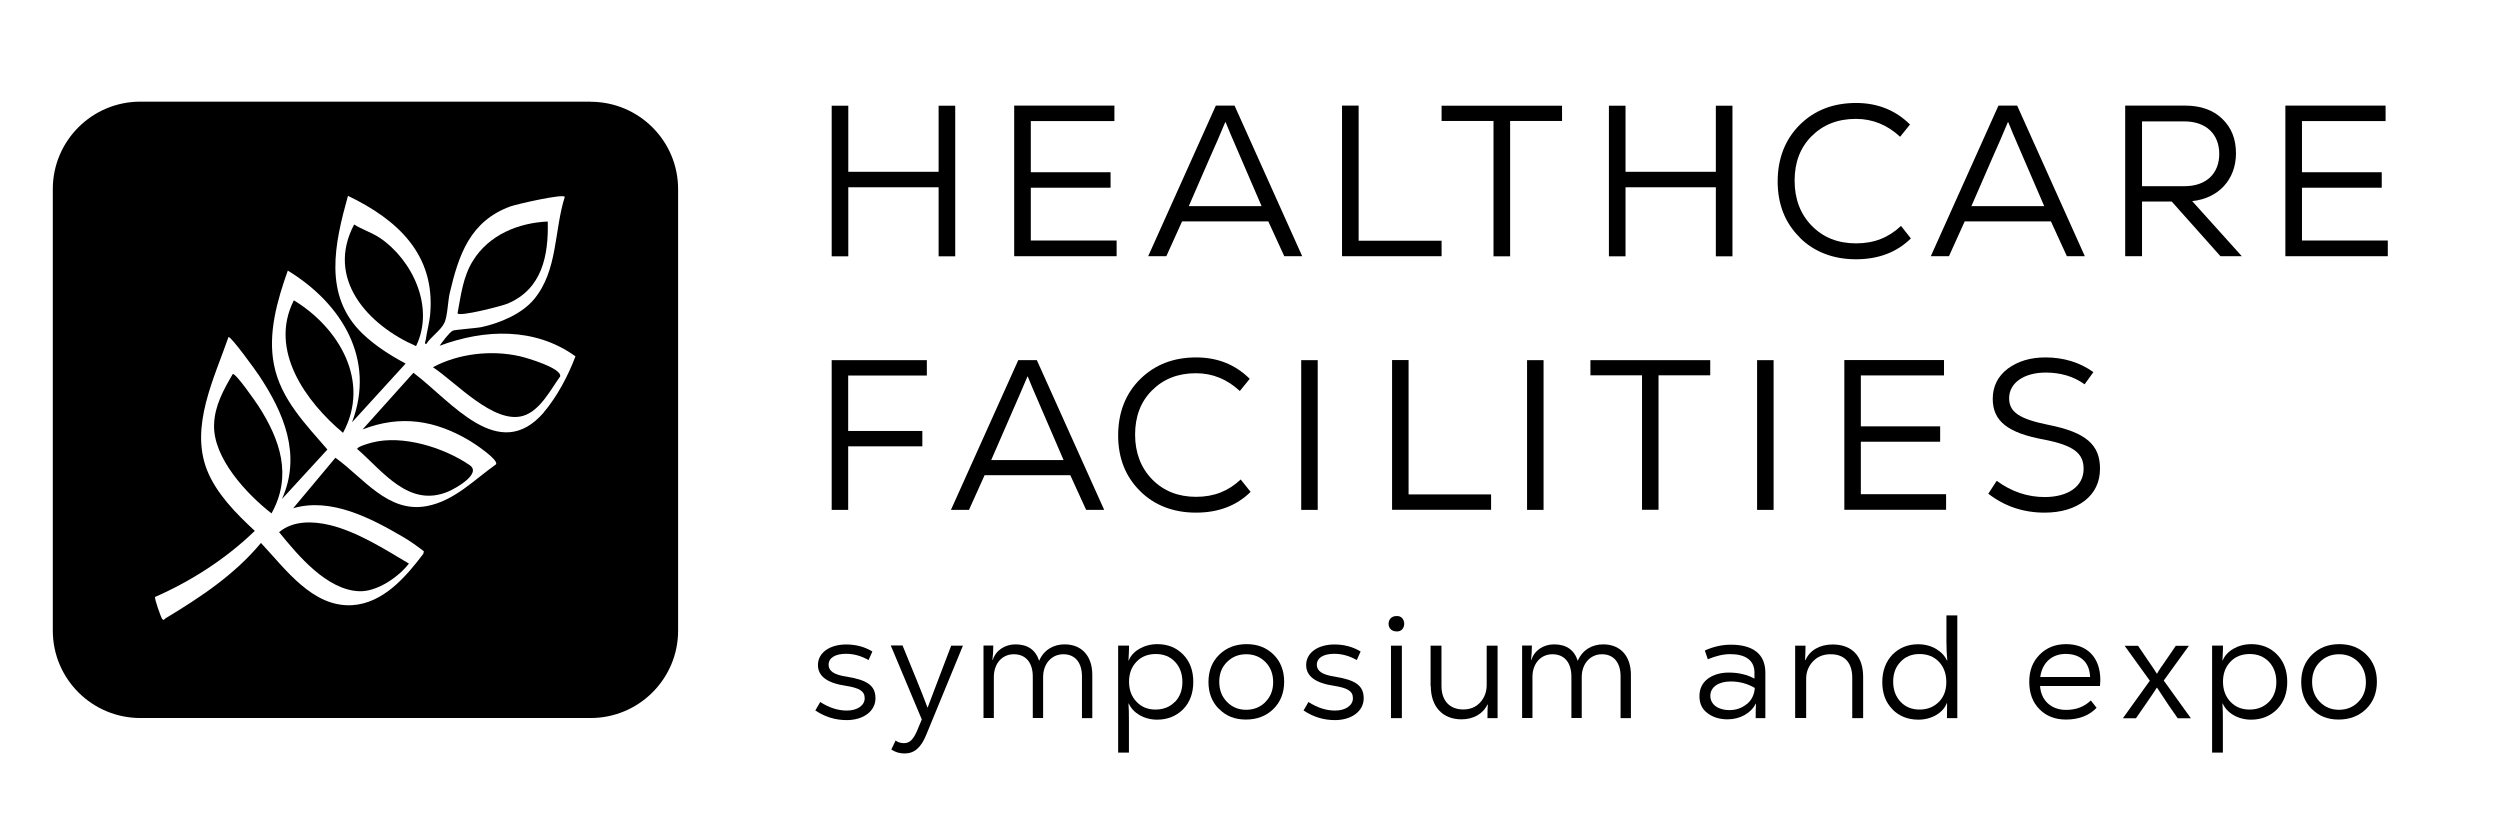 <svg xmlns="http://www.w3.org/2000/svg" width="498" height="164" viewBox="0 0 498 164" fill="none"><path d="M186.972 21.058H190.281V51.059H186.972V37.304H168.98V51.059H165.671V21.058H168.98V34.221H186.972V21.058Z" fill="black"></path><path d="M205.336 47.91H222.429V51.037H202.027V21.036H221.991V24.119H205.336V34.309H221.224V37.392H205.336V47.888V47.91Z" fill="black"></path><path d="M255.826 51.037L252.649 44.105H235.468L232.334 51.037H228.718L242.196 21.036H245.921L259.398 51.037H255.782H255.826ZM244.058 24.359C243.072 26.765 242.042 29.083 241.056 31.291L236.805 41.066H251.312L247.061 31.204C245.395 27.399 244.431 25.081 244.146 24.337H244.058V24.359Z" fill="black"></path><path d="M270.64 47.953H287.164V51.037H267.331V21.036H270.64V47.953Z" fill="black"></path><path d="M311.16 21.058V24.097H300.816V51.059H297.507V24.097H287.164V21.058H311.16Z" fill="black"></path><path d="M341.796 21.058H345.105V51.059H341.796V37.304H323.804V51.059H320.495V21.058H323.804V34.221H341.796V21.058Z" fill="black"></path><path d="M358.494 47.276C355.58 44.411 354.111 40.672 354.111 36.145C354.111 31.619 355.58 27.792 358.494 24.884C361.409 21.976 365.156 20.511 369.736 20.511C373.988 20.511 377.56 21.932 380.474 24.797L378.502 27.246C375.96 24.884 373.045 23.681 369.692 23.681C366.077 23.681 363.162 24.84 360.883 27.114C358.604 29.389 357.486 32.341 357.486 35.992C357.486 39.644 358.648 42.684 360.927 45.001C363.206 47.319 366.12 48.478 369.736 48.478C373.352 48.478 376.223 47.319 378.677 45.001L380.649 47.494C377.823 50.271 374.163 51.649 369.692 51.649C365.222 51.649 361.365 50.184 358.494 47.319V47.276Z" fill="black"></path><path d="M411.724 51.037L408.546 44.105H391.366L388.232 51.037H384.616L398.093 21.036H401.819L415.296 51.037H411.68H411.724ZM399.956 24.359C398.97 26.765 397.94 29.083 396.954 31.291L392.702 41.066H407.21L402.958 31.204C401.293 27.399 400.328 25.081 400.044 24.337H399.956V24.359Z" fill="black"></path><path d="M442.316 51.037L432.608 40.147H426.691V51.037H423.338V21.036H435.282C438.328 21.036 440.826 21.888 442.667 23.66C444.507 25.431 445.406 27.683 445.406 30.548C445.406 35.73 441.965 39.513 436.684 40.06L446.567 51.037H442.316ZM435.15 24.184H426.691V37.086H435.194C439.445 37.086 442.075 34.593 442.075 30.657C442.075 26.721 439.445 24.184 435.15 24.184Z" fill="black"></path><path d="M458.554 47.91H475.648V51.037H455.245V21.036H475.209V24.119H458.554V34.309H474.442V37.392H458.554V47.888V47.91Z" fill="black"></path><path d="M184.627 74.805H168.958V85.848H183.729V88.909H168.958V101.57H165.671V71.744H184.627V74.805Z" fill="black"></path><path d="M216.359 101.57L213.203 94.66H196.132L193.02 101.57H189.426L202.838 71.744H206.541L219.953 101.57H216.359ZM204.657 75.024C203.67 77.408 202.641 79.704 201.676 81.934L197.447 91.643H211.866L207.637 81.847C205.971 78.064 205.029 75.746 204.744 75.024H204.657Z" fill="black"></path><path d="M227.097 97.809C224.204 94.945 222.736 91.249 222.736 86.745C222.736 82.24 224.182 78.436 227.097 75.549C230.011 72.663 233.715 71.198 238.273 71.198C242.502 71.198 246.053 72.597 248.945 75.462L246.973 77.889C244.453 75.549 241.56 74.347 238.229 74.347C234.635 74.347 231.743 75.505 229.485 77.758C227.228 80.01 226.111 82.962 226.111 86.57C226.111 90.178 227.272 93.218 229.529 95.513C231.786 97.809 234.701 98.968 238.273 98.968C241.845 98.968 244.716 97.809 247.148 95.513L249.121 97.984C246.294 100.761 242.678 102.117 238.229 102.117C233.781 102.117 229.946 100.674 227.097 97.809Z" fill="black"></path><path d="M259.201 101.57V71.744H262.488V101.57H259.201Z" fill="black"></path><path d="M280.589 98.487H297.025V101.549H277.302V71.723H280.589V98.466V98.487Z" fill="black"></path><path d="M304.191 101.57V71.744H307.478V101.57H304.191Z" fill="black"></path><path d="M340.678 71.744V74.762H330.378V101.548H327.091V74.762H316.813V71.744H340.678Z" fill="black"></path><path d="M350.013 101.57V71.744H353.301V101.57H350.013Z" fill="black"></path><path d="M370.678 98.444H387.662V101.549H367.391V71.723H387.246V74.784H370.678V84.93H386.479V87.992H370.678V98.422V98.444Z" fill="black"></path><path d="M396.077 98.334L397.743 95.776C400.679 97.941 403.9 99.012 407.297 99.012C411.899 99.012 415.055 96.935 415.055 93.392C415.055 90.287 413.083 88.713 407.122 87.554C399.956 86.242 396.954 83.88 396.954 79.463C396.954 76.992 397.94 74.981 399.934 73.45C401.95 71.963 404.426 71.198 407.451 71.198C411.088 71.198 414.288 72.182 417.005 74.128L415.252 76.555C413.083 74.981 410.475 74.215 407.516 74.215C403.243 74.215 400.219 76.227 400.219 79.332C400.219 82.109 402.301 83.465 407.998 84.624C415.515 86.111 418.32 88.582 418.32 93.349C418.32 96.038 417.29 98.159 415.296 99.734C413.236 101.308 410.562 102.117 407.275 102.117C403.002 102.117 399.255 100.827 396.055 98.334H396.077Z" fill="black"></path><path d="M162.428 141.499L163.392 139.837C165.145 140.974 166.898 141.543 168.695 141.543C170.799 141.543 172.246 140.515 172.246 139.094C172.246 137.672 171.216 137.038 168.411 136.601C164.751 136.054 162.932 134.677 162.932 132.468C162.932 130.041 165.255 128.379 168.564 128.379C170.492 128.379 172.224 128.838 173.78 129.778L173.013 131.484C171.522 130.631 170.032 130.238 168.52 130.238C166.373 130.238 165.058 131.047 165.058 132.424C165.058 133.671 166.131 134.414 168.63 134.786C172.859 135.464 174.393 136.623 174.393 139.115C174.393 141.608 172.07 143.445 168.652 143.445C166.416 143.445 164.335 142.811 162.406 141.521L162.428 141.499Z" fill="black"></path><path d="M189.47 128.619H191.815L184.517 146.353C183.466 148.934 182.151 150.092 180.178 150.092C179.214 150.092 178.338 149.83 177.549 149.305L178.403 147.512C178.864 147.862 179.433 148.037 180.069 148.037C181.208 148.037 181.91 147.315 182.655 145.632L183.619 143.314L177.439 128.576H179.784L182.655 135.595C183.466 137.607 184.189 139.4 184.737 140.908H184.802C185.657 138.656 186.336 136.885 186.818 135.595L189.492 128.576L189.47 128.619Z" fill="black"></path><path d="M217.586 134.458V143.051H215.526V134.72C215.526 132.031 214.189 130.325 211.823 130.325C209.456 130.325 207.79 132.249 207.79 134.851V143.029H205.73V134.764C205.73 131.987 204.328 130.325 201.961 130.325C199.594 130.325 197.973 132.205 197.973 134.851V143.029H195.913V128.597H197.863C197.863 129.669 197.798 130.609 197.688 131.462H197.754C198.345 129.56 200.186 128.357 202.268 128.357C204.7 128.357 206.278 129.428 207.001 131.637C207.922 129.45 209.872 128.357 212.064 128.357C215.526 128.357 217.586 130.719 217.586 134.436V134.458Z" fill="black"></path><path d="M222.736 149.918V128.598H224.905C224.905 129.144 224.883 130.15 224.796 131.55H224.862C225.541 129.757 227.82 128.313 230.537 128.313C232.619 128.313 234.35 129.013 235.687 130.391C237.046 131.79 237.703 133.605 237.703 135.836C237.703 138.066 237.024 139.903 235.687 141.28C234.307 142.658 232.575 143.358 230.493 143.358C227.798 143.358 225.607 141.915 224.862 140.143H224.796C224.862 140.952 224.883 142.133 224.883 143.642V149.918H222.714H222.736ZM234.044 139.837C235.03 138.809 235.534 137.497 235.534 135.857C235.534 134.217 235.03 132.84 234.044 131.812C233.057 130.784 231.786 130.281 230.23 130.281C228.675 130.281 227.36 130.784 226.396 131.812C225.409 132.84 224.905 134.152 224.905 135.792C224.905 137.432 225.409 138.766 226.396 139.793C227.36 140.821 228.631 141.346 230.165 141.346C231.699 141.346 233.036 140.843 234.022 139.815L234.044 139.837Z" fill="black"></path><path d="M242.831 141.237C241.429 139.859 240.727 138.044 240.727 135.857C240.727 133.671 241.429 131.812 242.875 130.413C244.321 129.013 246.118 128.313 248.332 128.313C250.545 128.313 252.276 129.013 253.701 130.391C255.103 131.79 255.804 133.605 255.804 135.792C255.804 137.979 255.103 139.815 253.657 141.237C252.232 142.636 250.37 143.336 248.178 143.336C245.987 143.336 244.234 142.636 242.853 141.237H242.831ZM252.079 139.815C253.109 138.788 253.613 137.476 253.613 135.879C253.613 134.283 253.109 132.927 252.079 131.878C251.049 130.85 249.8 130.325 248.244 130.325C246.688 130.325 245.439 130.85 244.409 131.878C243.379 132.905 242.875 134.217 242.875 135.814C242.875 137.41 243.379 138.766 244.409 139.815C245.439 140.865 246.688 141.39 248.222 141.39C249.756 141.39 251.071 140.865 252.101 139.815H252.079Z" fill="black"></path><path d="M259.683 141.499L260.647 139.837C262.401 140.974 264.154 141.543 265.951 141.543C268.054 141.543 269.501 140.515 269.501 139.094C269.501 137.672 268.471 137.038 265.666 136.601C262.006 136.054 260.187 134.677 260.187 132.468C260.187 130.041 262.51 128.379 265.819 128.379C267.748 128.379 269.479 128.838 271.035 129.778L270.268 131.484C268.778 130.631 267.287 130.238 265.775 130.238C263.628 130.238 262.313 131.047 262.313 132.424C262.313 133.671 263.387 134.414 265.885 134.786C270.114 135.464 271.648 136.623 271.648 139.115C271.648 141.608 269.325 143.445 265.907 143.445C263.672 143.445 261.59 142.811 259.661 141.521L259.683 141.499Z" fill="black"></path><path d="M276.601 124.268C276.601 123.371 277.236 122.715 278.157 122.715C280.239 122.562 280.239 125.952 278.157 125.777C277.258 125.777 276.601 125.165 276.601 124.246V124.268ZM277.083 143.051V128.619H279.253V143.051H277.083Z" fill="black"></path><path d="M284.972 136.688V128.62H287.142V136.623C287.142 139.575 288.763 141.324 291.481 141.324C292.861 141.324 293.979 140.865 294.855 139.925C295.71 138.984 296.148 137.825 296.148 136.426V128.62H298.318V143.052H296.302C296.302 141.849 296.324 140.952 296.368 140.362H296.28C295.425 142.199 293.475 143.292 291.13 143.292C287.361 143.292 285.016 140.756 285.016 136.688H284.972Z" fill="black"></path><path d="M351.657 133.933V143.052H349.729C349.729 141.762 349.75 140.799 349.794 140.187H349.729C348.786 142.09 346.573 143.292 344.14 143.292C342.541 143.292 341.204 142.877 340.152 142.068C339.056 141.28 338.53 140.143 338.53 138.678C338.53 137.213 339.078 136.054 340.196 135.202C341.314 134.392 342.716 133.977 344.381 133.977C346.332 133.977 348.041 134.392 349.487 135.18V133.955C349.487 131.506 347.647 130.303 344.688 130.303C343.286 130.303 341.796 130.653 340.196 131.331L339.604 129.582C341.335 128.795 343.067 128.423 344.798 128.423C349.005 128.423 351.657 130.15 351.657 133.977V133.933ZM347.975 140.253C348.94 139.466 349.466 138.372 349.553 137.038C348.107 136.186 346.529 135.748 344.754 135.748C342.387 135.748 340.7 136.82 340.7 138.613C340.7 140.406 342.365 141.455 344.469 141.455C345.828 141.455 346.989 141.04 347.954 140.253H347.975Z" fill="black"></path><path d="M357.596 143.051V128.619H359.656C359.656 129.472 359.634 130.434 359.568 131.484H359.656C360.51 129.516 362.548 128.379 365.047 128.379C368.947 128.379 371.139 130.741 371.139 134.83V143.051H368.969V135.005C368.969 132.053 367.479 130.325 364.674 130.325C363.228 130.325 362.066 130.784 361.168 131.725C360.269 132.665 359.787 133.824 359.787 135.223V143.03H357.618L357.596 143.051Z" fill="black"></path><path d="M376.968 141.28C375.609 139.903 374.952 138.088 374.952 135.879C374.952 133.671 375.631 131.812 376.968 130.413C378.327 129.035 380.036 128.335 382.118 128.335C384.813 128.335 386.983 129.735 387.837 131.572H387.903C387.794 130.391 387.728 129.166 387.728 127.854V122.584H389.897V143.052H387.837C387.837 141.805 387.837 140.799 387.859 140.078H387.794C387.114 141.915 384.857 143.358 382.162 143.358C380.014 143.358 378.305 142.658 376.946 141.28H376.968ZM386.216 139.837C387.224 138.81 387.706 137.498 387.706 135.858C387.706 134.218 387.202 132.84 386.216 131.812C385.23 130.784 383.937 130.282 382.381 130.282C380.825 130.282 379.576 130.784 378.612 131.812C377.603 132.84 377.121 134.152 377.121 135.792C377.121 137.432 377.625 138.766 378.59 139.794C379.554 140.821 380.825 141.346 382.359 141.346C383.893 141.346 385.23 140.843 386.216 139.815V139.837Z" fill="black"></path><path d="M418.298 136.645H406.377C406.574 139.575 408.634 141.412 411.57 141.412C413.543 141.412 415.164 140.799 416.501 139.531L417.641 140.996C416.15 142.549 414.091 143.336 411.549 143.336C409.357 143.336 407.604 142.636 406.245 141.259C404.887 139.881 404.229 138.066 404.229 135.814C404.229 133.561 404.908 131.812 406.289 130.413C407.67 129.013 409.423 128.313 411.57 128.313C415.712 128.313 418.386 130.916 418.386 135.464C418.386 135.704 418.364 136.076 418.32 136.645H418.298ZM406.421 134.852H416.348C416.238 131.9 414.419 130.26 411.461 130.26C408.765 130.26 406.793 132.009 406.421 134.852Z" fill="black"></path><path d="M431.008 135.551L436.421 143.074H433.791L431.973 140.45C430.658 138.482 429.891 137.323 429.693 136.995H429.628C429.299 137.519 428.554 138.657 427.305 140.45L425.486 143.074H422.878L428.247 135.595L423.229 128.642H425.902L427.962 131.681C428.685 132.709 429.255 133.562 429.628 134.174H429.693C430.066 133.496 430.636 132.687 431.359 131.659L433.419 128.642H436.027L431.008 135.573V135.551Z" fill="black"></path><path d="M440.651 149.918V128.598H442.82C442.82 129.144 442.798 130.15 442.711 131.55H442.776C443.456 129.757 445.735 128.313 448.452 128.313C450.534 128.313 452.265 129.013 453.602 130.391C454.961 131.79 455.618 133.605 455.618 135.836C455.618 138.066 454.939 139.903 453.602 141.28C452.221 142.658 450.49 143.358 448.408 143.358C445.713 143.358 443.521 141.915 442.776 140.143H442.711C442.776 140.952 442.798 142.133 442.798 143.642V149.918H440.629H440.651ZM451.958 139.837C452.944 138.809 453.448 137.497 453.448 135.857C453.448 134.217 452.944 132.84 451.958 131.812C450.95 130.784 449.701 130.281 448.145 130.281C446.589 130.281 445.274 130.784 444.31 131.812C443.324 132.84 442.82 134.152 442.82 135.792C442.82 137.432 443.324 138.766 444.31 139.793C445.274 140.821 446.545 141.346 448.101 141.346C449.657 141.346 450.972 140.843 451.958 139.815V139.837Z" fill="black"></path><path d="M460.505 141.237C459.102 139.859 458.401 138.044 458.401 135.857C458.401 133.671 459.102 131.812 460.549 130.413C461.995 129.013 463.792 128.313 466.005 128.313C468.219 128.313 469.95 129.013 471.374 130.391C472.777 131.79 473.478 133.605 473.478 135.792C473.478 137.979 472.777 139.815 471.33 141.237C469.884 142.636 468.043 143.336 465.852 143.336C463.66 143.336 461.907 142.636 460.527 141.237H460.505ZM469.774 139.815C470.804 138.788 471.287 137.476 471.287 135.879C471.287 134.283 470.783 132.927 469.774 131.878C468.745 130.85 467.495 130.325 465.939 130.325C464.384 130.325 463.134 130.85 462.105 131.878C461.075 132.905 460.571 134.217 460.571 135.814C460.571 137.41 461.075 138.766 462.105 139.815C463.134 140.865 464.384 141.39 465.918 141.39C467.452 141.39 468.766 140.865 469.774 139.815Z" fill="black"></path><path d="M324.878 134.458V143.051H322.818V134.72C322.818 132.031 321.481 130.325 319.114 130.325C316.748 130.325 315.082 132.249 315.082 134.851V143.029H313.022V134.764C313.022 131.987 311.62 130.325 309.253 130.325C306.886 130.325 305.265 132.205 305.265 134.851V143.029H303.205V128.597H305.155C305.155 129.669 305.089 130.609 304.98 131.462H305.046C305.637 129.56 307.478 128.357 309.56 128.357C311.992 128.357 313.57 129.428 314.293 131.637C315.214 129.45 317.164 128.357 319.356 128.357C322.818 128.357 324.878 130.719 324.878 134.436V134.458Z" fill="black"></path><path d="M71.616 117.774C75.1 117.883 79.373 114.975 81.455 112.264C76.656 109.421 71.155 105.901 65.677 104.589C62.346 103.801 58.401 103.648 55.596 106.01C59.409 110.689 65.129 117.555 71.594 117.774H71.616Z" fill="black"></path><path d="M71.155 89.434C76.327 93.939 81.455 101.177 89.234 97.941C90.769 97.306 96.006 94.333 93.574 92.671C88.49 89.172 80.206 86.548 74.07 88.166C73.566 88.297 71.09 88.975 71.155 89.456V89.434Z" fill="black"></path><path d="M51.542 80.972C50.95 80.054 46.984 74.325 46.37 74.499C44.53 77.648 42.776 80.797 42.645 84.514C42.382 91.228 49.175 98.444 54.084 102.27C58.27 94.748 55.794 87.598 51.542 80.972Z" fill="black"></path><path d="M101.156 60.461C107.993 57.553 109.286 50.906 109.111 44.127C103.26 44.389 97.387 46.773 94.187 51.977C92.215 55.17 91.82 58.821 91.141 62.407C91.426 63.173 100.104 60.921 101.178 60.461H101.156Z" fill="black"></path><path d="M58.533 59.827C53.492 69.776 60.943 80.032 68.328 86.22C73.895 75.987 67.496 65.25 58.533 59.827Z" fill="black"></path><path d="M117.657 20.248H27.962C18.32 20.248 10.519 28.055 10.519 37.654V125.624C10.519 135.245 18.342 143.03 27.962 143.03H117.635C127.278 143.03 135.079 135.223 135.079 125.624V37.676C135.079 28.055 127.256 20.27 117.635 20.27L117.657 20.248ZM108.366 82.109C99.359 92.605 89.826 79.835 82.353 74.259L72.229 85.542C79.855 82.59 86.736 83.684 93.705 87.882C94.582 88.407 99.249 91.512 98.833 92.474C94.472 95.557 90.506 99.778 85.049 100.805C77.291 102.292 72.383 95.164 66.816 91.184L58.401 101.243C65.918 99.034 73.873 103.211 80.272 106.95C81.674 107.759 83.186 108.852 84.435 109.814L84.326 110.317C80.863 114.909 76.327 120.179 70.147 120.551C62.236 121.01 56.824 113.291 51.98 108.153C46.743 114.472 39.906 118.998 32.959 123.175C32.784 123.284 32.674 123.722 32.301 123.284C32.06 122.978 30.702 119.173 30.899 118.911C38.153 115.718 45.056 111.279 50.753 105.747C47.072 102.336 43.083 98.334 41.221 93.589C37.824 84.908 42.689 75.309 45.516 67.131C46.042 66.999 50.972 73.844 51.608 74.806C56.539 82.219 60.111 90.615 56.166 99.406L65.217 89.544C60.856 84.471 55.947 79.529 54.588 72.707C53.317 66.409 55.224 59.849 57.328 53.901C68.087 60.461 74.881 71.548 70.125 84.121L80.798 72.422C77.73 70.782 74.706 68.858 72.207 66.453C64.296 58.843 66.685 48.456 69.315 39.01C79.242 43.777 86.671 50.709 85.706 62.407C85.553 64.31 85.049 65.972 84.786 67.787C84.742 68.093 84.479 68.443 84.896 68.552C85.794 67.109 87.832 65.797 88.533 64.288C89.147 62.998 89.213 59.98 89.585 58.384C91.382 50.752 93.617 44.083 101.638 41.131C102.821 40.694 112.157 38.551 112.507 39.207C110.36 45.964 111.149 53.945 106.328 59.674C103.895 62.56 99.622 64.332 96.006 65.141C94.932 65.381 90.528 65.666 90.155 65.884C89.432 66.322 88.117 68.093 87.569 68.88C96.51 65.534 106.569 65.163 114.633 70.979C113.187 74.828 110.995 78.982 108.322 82.131L108.366 82.109Z" fill="black"></path><path d="M75.582 47.341C74.092 46.335 72.076 45.701 70.542 44.717C64.822 55.563 73.303 64.769 82.879 68.945C86.627 61.248 82.222 51.802 75.604 47.341H75.582Z" fill="black"></path><path d="M86.232 73.144C90.769 76.118 98.395 84.58 104.224 82.831C107.577 81.825 109.68 77.626 111.587 74.981C111.916 73.319 104.947 71.285 103.523 70.957C97.869 69.689 91.36 70.41 86.254 73.144H86.232Z" fill="black"></path></svg>